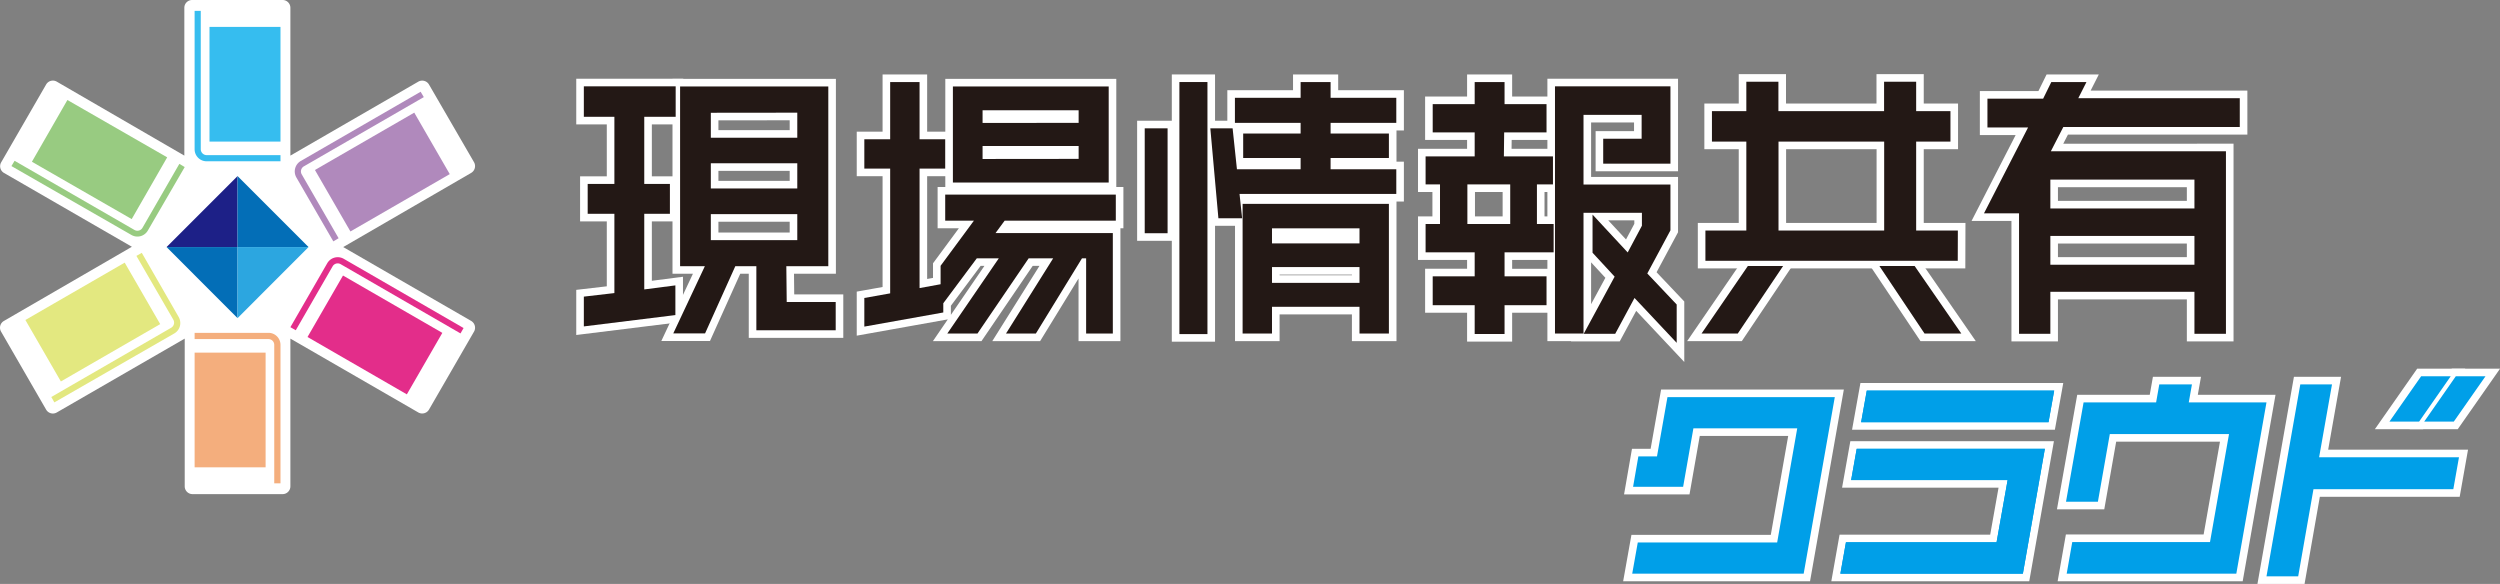 <svg xmlns="http://www.w3.org/2000/svg" viewBox="0 0 260.26 60.79"><rect x="0" y="0" width="260.26" height="60.79" fill="#808080" stroke="none"/><defs><style>.cls-1{fill:#fff;fill-rule:evenodd;}.cls-2{fill:#1d2087;}.cls-3{fill:#036eb7;}.cls-4{fill:#2ca6e0;}.cls-5{fill:#f4ae7d;}.cls-6{fill:#e32d8a;}.cls-7{fill:#b089bc;}.cls-8{fill:#36bdef;}.cls-9{fill:#98cb81;}.cls-10{fill:#e3e880;}.cls-11{fill:#231815;}.cls-12,.cls-13{fill:none;stroke:#fff;}.cls-12{stroke-width:1.58px;}.cls-13{stroke-width:1.58px;}.cls-14{fill:#009fe8;}.cls-15{fill:#4aa735;}</style></defs><title>genba_rogo</title><g id="レイヤー_2" data-name="レイヤー 2"><g id="レイヤー_1-2" data-name="レイヤー 1"><path class="cls-1" d="M49.05,33.41,35.73,25.72,49.05,18a.82.82,0,0,0,.3-1.11L44.66,8.8a.82.82,0,0,0-1.11-.3L30.23,16.2V.81A.81.81,0,0,0,29.42,0H20a.81.81,0,0,0-.81.81V16.2L5.91,8.5a.81.81,0,0,0-1.11.3L.11,16.92A.81.81,0,0,0,.41,18l13.32,7.69L.41,33.41a.81.81,0,0,0-.3,1.11L4.8,42.64a.81.81,0,0,0,1.11.3l13.32-7.69V50.63a.81.81,0,0,0,.81.81h9.38a.81.81,0,0,0,.81-.81V35.25l13.32,7.69a.82.82,0,0,0,1.11-.3l4.69-8.12A.82.82,0,0,0,49.05,33.41Z"/><polygon class="cls-2" points="24.73 18.33 17.34 25.72 24.73 25.72 24.73 18.33"/><polygon class="cls-3" points="17.34 25.72 24.73 33.12 24.73 25.72 17.34 25.72"/><polygon class="cls-3" points="24.73 18.33 32.12 25.72 24.73 25.72 24.73 18.33"/><polygon class="cls-4" points="32.12 25.72 24.73 33.12 24.73 25.72 32.12 25.72"/><rect class="cls-5" x="20.26" y="36.71" width="7.39" height="11.94"/><path class="cls-5" d="M29.2,50.32h-.65V35.9a.6.6,0,0,0-.6-.6H20.26v-.65H28A1.25,1.25,0,0,1,29.2,35.9Z"/><rect class="cls-6" x="35.33" y="28.9" width="7.39" height="11.94" transform="translate(-10.68 51.23) rotate(-60)"/><path class="cls-6" d="M48.26,34.15l-.32.56L35.46,27.5a.61.61,0,0,0-.83.22l-3.84,6.66-.56-.32,3.84-6.66a1.26,1.26,0,0,1,1.71-.46Z"/><rect class="cls-7" x="36.1" y="11.94" width="7.39" height="11.94" transform="translate(44.19 61.33) rotate(-120)"/><path class="cls-7" d="M43.79,9.55l.33.56L31.63,17.32a.61.61,0,0,0-.22.83l3.84,6.65-.55.33-3.85-6.66a1.26,1.26,0,0,1,.46-1.71Z"/><rect class="cls-8" x="21.8" y="2.79" width="7.39" height="11.94" transform="translate(51 17.53) rotate(-180)"/><path class="cls-8" d="M20.26,1.13h.64V15.54a.62.62,0,0,0,.61.61H29.2v.64H21.51a1.25,1.25,0,0,1-1.25-1.25Z"/><rect class="cls-9" x="6.73" y="10.61" width="7.39" height="11.94" transform="matrix(-0.5, 0.87, -0.87, -0.5, 30, 15.83)"/><path class="cls-9" d="M1.19,17.29l.33-.55L14,23.94a.61.61,0,0,0,.83-.22l3.84-6.66.56.33L15.39,24a1.25,1.25,0,0,1-1.71.46Z"/><rect class="cls-10" x="5.96" y="27.56" width="7.39" height="11.94" transform="translate(33.87 8.4) rotate(60)"/><path class="cls-10" d="M5.66,41.89l-.32-.56,12.48-7.21a.62.62,0,0,0,.23-.83L14.2,26.64l.56-.32L18.6,33a1.25,1.25,0,0,1-.45,1.71Z"/><path class="cls-11" d="M81.86,27.71h4.37V9H70.8V27.71h2.58l-3.29,7H73.4l3.15-7h2.19v6.67H87V31.44h-5.1ZM83,22.29V25H74V22.29ZM83,17v2.62H74V17Zm0-5.27v2.61H74V11.74Z"/><polygon class="cls-11" points="70.31 29.71 67.07 30.13 67.07 22.26 69.74 22.26 69.74 19.15 67.07 19.15 67.07 12.16 70.34 12.16 70.34 8.99 60.78 8.99 60.78 12.16 63.96 12.16 63.96 19.15 61.18 19.15 61.18 22.26 63.96 22.26 63.96 30.51 60.78 30.88 60.78 33.98 70.31 32.8 70.31 29.71"/><polygon class="cls-11" points="98.4 22.97 101.39 22.97 97.92 27.67 97.92 29.59 95.73 29.99 95.73 17.55 98.4 17.55 98.4 14.5 95.73 14.5 95.73 8.54 92.67 8.54 92.67 14.5 89.98 14.5 89.98 17.55 92.67 17.55 92.67 30.54 89.98 31.02 89.98 34 98.2 32.53 98.2 31.57 101.69 26.89 103.98 26.89 98.62 34.72 101.76 34.72 107.09 26.89 109.64 26.89 104.73 34.72 107.84 34.72 112.64 26.89 113.07 26.89 113.07 34.72 115.85 34.72 115.85 24.26 103.64 24.26 104.59 22.97 116.16 22.97 116.16 20.26 98.4 20.26 98.4 22.97"/><path class="cls-11" d="M115.42,9H99.2V19h16.22Zm-13.13,3.8V11.48h10v1.31Zm0,3.75V15.2h10v1.34Z"/><rect class="cls-11" x="122.78" y="8.54" width="2.92" height="26.24"/><rect class="cls-11" x="119.17" y="13.36" width="2.38" height="10.92"/><polygon class="cls-11" points="138.52 8.54 135.4 8.54 135.4 10.18 128.56 10.18 128.56 12.79 135.4 12.79 135.4 13.9 129.42 13.9 129.42 16.45 135.4 16.45 135.4 17.62 128.77 17.62 128.32 13.36 126 13.36 126.84 22.72 129.31 22.72 129.04 20.19 145.36 20.19 145.36 17.62 138.52 17.62 138.52 16.45 144.59 16.45 144.59 13.9 138.52 13.9 138.52 12.79 145.36 12.79 145.36 10.18 138.52 10.18 138.52 8.54"/><path class="cls-11" d="M129.36,34.72h3.06V31.94h9.11v2.78h3.06V21.22H129.36Zm3.06-9.38V23.77h9.11v1.57Zm9.11,2.46v1.65h-9.11V27.8Z"/><path class="cls-11" d="M156.59,13.78H161V10.84h-4.37V8.54h-3.11v2.3h-4.37v2.94h4.37v2.5h-5.11V19.2h1.5v4.12h-1.5v2.95h5.11v2.5h-4.37v3h4.37v3h3.11v-3H161v-3h-4.37v-2.5h5.11V23.32H160V19.2h1.67V16.28h-5.11Zm.63,5.42v4.12h-4.46V19.2Z"/><polygon class="cls-11" points="173.9 23.98 173.9 19.21 164.85 19.21 164.85 11.96 170.9 11.96 170.9 14.44 166.9 14.44 166.9 17.04 173.9 17.04 173.9 8.99 161.88 8.99 161.88 34.72 164.85 34.72 164.85 22.15 170.93 22.15 170.93 23.5 169.45 26.28 165.79 22.34 165.79 26.31 168.09 28.8 164.87 34.75 168.15 34.75 170.16 31.02 174.55 35.69 174.55 31.7 171.49 28.47 173.9 23.98"/><path class="cls-11" d="M203.82,24h-4.34V14.74h3.57V11.57h-3.57V8.51h-3.34v3.06h-11V8.51h-3.34v3.06h-3.58v3.17h3.58V24h-4.26v3.15h26.27Zm-18.67,0V14.74h11V24Z"/><polygon class="cls-11" points="195.65 27.69 200.35 34.72 204.18 34.72 199.32 27.69 195.65 27.69"/><polygon class="cls-11" points="177.14 34.72 180.91 34.72 185.63 27.69 181.96 27.69 177.14 34.72"/><path class="cls-11" d="M217.21,8.54h-3.66l-.85,1.73h-5.8v3h4.23l-4.59,8.94h3.65V34.75h3.26V30.38h15v4.37h3.28v-19H213.5l1.3-2.53h18.37v-3H216.36ZM213.45,21.7v-3h15v3Zm15,2.86v3h-15v-3Z"/><path class="cls-12" d="M81.86,27.71h4.37V9H70.8V27.71h2.58l-3.29,7H73.4l3.15-7h2.19v6.67H87V31.44h-5.1ZM83,22.29V25H74V22.29ZM83,17v2.62H74V17Zm0-5.27v2.61H74V11.74Z"/><polygon class="cls-12" points="70.31 29.71 67.07 30.13 67.07 22.26 69.74 22.26 69.74 19.15 67.07 19.15 67.07 12.16 70.34 12.16 70.34 8.99 60.78 8.99 60.78 12.16 63.96 12.16 63.96 19.15 61.18 19.15 61.18 22.26 63.96 22.26 63.96 30.51 60.78 30.88 60.78 33.98 70.31 32.8 70.31 29.71"/><polygon class="cls-12" points="98.4 22.97 101.39 22.97 97.92 27.67 97.92 29.59 95.73 29.99 95.73 17.55 98.4 17.55 98.4 14.5 95.73 14.5 95.73 8.54 92.67 8.54 92.67 14.5 89.98 14.5 89.98 17.55 92.67 17.55 92.67 30.54 89.98 31.02 89.98 34 98.2 32.53 98.2 31.57 101.69 26.89 103.98 26.89 98.62 34.72 101.76 34.72 107.09 26.89 109.64 26.89 104.73 34.72 107.84 34.72 112.64 26.89 113.07 26.89 113.07 34.72 115.85 34.72 115.85 24.26 103.64 24.26 104.59 22.97 116.16 22.97 116.16 20.26 98.4 20.26 98.4 22.97"/><path class="cls-12" d="M115.42,9H99.2V19h16.22Zm-13.13,3.8V11.48h10v1.31Zm0,3.75V15.2h10v1.34Z"/><rect class="cls-12" x="122.78" y="8.54" width="2.92" height="26.24"/><rect class="cls-12" x="119.17" y="13.36" width="2.38" height="10.92"/><polygon class="cls-12" points="138.52 8.54 135.4 8.54 135.4 10.18 128.56 10.18 128.56 12.79 135.4 12.79 135.4 13.9 129.42 13.9 129.42 16.45 135.4 16.45 135.4 17.62 128.77 17.62 128.32 13.36 126 13.36 126.84 22.72 129.31 22.72 129.04 20.19 145.36 20.19 145.36 17.62 138.52 17.62 138.52 16.45 144.59 16.45 144.59 13.9 138.52 13.9 138.52 12.79 145.36 12.79 145.36 10.18 138.52 10.18 138.52 8.54"/><path class="cls-12" d="M129.36,34.72h3.06V31.94h9.11v2.78h3.06V21.22H129.36Zm3.06-9.38V23.77h9.11v1.57Zm9.11,2.46v1.65h-9.11V27.8Z"/><path class="cls-12" d="M156.59,13.78H161V10.84h-4.37V8.54h-3.11v2.3h-4.37v2.94h4.37v2.5h-5.11V19.2h1.5v4.12h-1.5v2.95h5.11v2.5h-4.37v3h4.37v3h3.11v-3H161v-3h-4.37v-2.5h5.11V23.32H160V19.2h1.67V16.28h-5.11Zm.63,5.42v4.12h-4.46V19.2Z"/><polygon class="cls-12" points="173.9 23.98 173.9 19.21 164.85 19.21 164.85 11.96 170.9 11.96 170.9 14.44 166.9 14.44 166.9 17.04 173.9 17.04 173.9 8.99 161.88 8.99 161.88 34.72 164.85 34.72 164.85 22.15 170.93 22.15 170.93 23.5 169.45 26.28 165.79 22.34 165.79 26.31 168.09 28.8 164.87 34.75 168.15 34.75 170.16 31.02 174.55 35.69 174.55 31.7 171.49 28.47 173.9 23.98"/><path class="cls-12" d="M203.82,24h-4.34V14.74h3.57V11.57h-3.57V8.51h-3.34v3.06h-11V8.51h-3.34v3.06h-3.58v3.17h3.58V24h-4.26v3.15h26.27Zm-18.67,0V14.74h11V24Z"/><polygon class="cls-12" points="195.65 27.69 200.35 34.72 204.18 34.72 199.32 27.69 195.65 27.69"/><polygon class="cls-12" points="177.14 34.72 180.91 34.72 185.63 27.69 181.96 27.69 177.14 34.72"/><path class="cls-12" d="M217.21,8.54h-3.66l-.85,1.73h-5.8v3h4.23l-4.59,8.94h3.65V34.75h3.26V30.38h15v4.37h3.28v-19H213.5l1.3-2.53h18.37v-3H216.36ZM213.45,21.7v-3h15v3Zm15,2.86v3h-15v-3Z"/><path class="cls-11" d="M81.86,27.71h4.37V9H70.8V27.71h2.58l-3.29,7H73.4l3.15-7h2.19v6.67H87V31.44h-5.1ZM83,22.29V25H74V22.29ZM83,17v2.62H74V17Zm0-5.27v2.61H74V11.74Z"/><polygon class="cls-11" points="70.31 29.71 67.07 30.13 67.07 22.26 69.74 22.26 69.74 19.15 67.07 19.15 67.07 12.16 70.34 12.16 70.34 8.99 60.78 8.99 60.78 12.16 63.96 12.16 63.96 19.15 61.18 19.15 61.18 22.26 63.96 22.26 63.96 30.51 60.78 30.88 60.78 33.98 70.31 32.8 70.31 29.71"/><polygon class="cls-11" points="98.4 22.97 101.39 22.97 97.92 27.67 97.92 29.59 95.73 29.99 95.73 17.55 98.4 17.55 98.4 14.5 95.73 14.5 95.73 8.54 92.67 8.54 92.67 14.5 89.98 14.5 89.98 17.55 92.67 17.55 92.67 30.54 89.98 31.02 89.98 34 98.2 32.53 98.2 31.57 101.69 26.89 103.98 26.89 98.62 34.72 101.76 34.72 107.09 26.89 109.64 26.89 104.73 34.72 107.84 34.72 112.64 26.89 113.07 26.89 113.07 34.72 115.85 34.72 115.85 24.26 103.64 24.26 104.59 22.97 116.16 22.97 116.16 20.26 98.4 20.26 98.4 22.97"/><path class="cls-11" d="M115.42,9H99.2V19h16.22Zm-13.13,3.8V11.48h10v1.31Zm0,3.75V15.2h10v1.34Z"/><rect class="cls-11" x="122.78" y="8.54" width="2.92" height="26.24"/><rect class="cls-11" x="119.17" y="13.36" width="2.38" height="10.92"/><polygon class="cls-11" points="138.52 8.54 135.4 8.54 135.4 10.18 128.56 10.18 128.56 12.79 135.4 12.79 135.4 13.9 129.42 13.9 129.42 16.45 135.4 16.45 135.4 17.62 128.77 17.62 128.32 13.36 126 13.36 126.84 22.72 129.31 22.72 129.04 20.19 145.36 20.19 145.36 17.62 138.52 17.62 138.52 16.45 144.59 16.45 144.59 13.9 138.52 13.9 138.52 12.79 145.36 12.79 145.36 10.18 138.52 10.18 138.52 8.54"/><path class="cls-11" d="M129.36,34.72h3.06V31.94h9.11v2.78h3.06V21.22H129.36Zm3.06-9.38V23.77h9.11v1.57Zm9.11,2.46v1.65h-9.11V27.8Z"/><path class="cls-11" d="M156.59,13.78H161V10.84h-4.37V8.54h-3.11v2.3h-4.37v2.94h4.37v2.5h-5.11V19.2h1.5v4.12h-1.5v2.95h5.11v2.5h-4.37v3h4.37v3h3.11v-3H161v-3h-4.37v-2.5h5.11V23.32H160V19.2h1.67V16.28h-5.11Zm.63,5.42v4.12h-4.46V19.2Z"/><polygon class="cls-11" points="173.9 23.98 173.9 19.21 164.85 19.21 164.85 11.96 170.9 11.96 170.9 14.44 166.9 14.44 166.9 17.04 173.9 17.04 173.9 8.99 161.88 8.99 161.88 34.72 164.85 34.72 164.85 22.15 170.93 22.15 170.93 23.5 169.45 26.28 165.79 22.34 165.79 26.31 168.09 28.8 164.87 34.75 168.15 34.75 170.16 31.02 174.55 35.69 174.55 31.7 171.49 28.47 173.9 23.98"/><path class="cls-11" d="M203.82,24h-4.34V14.74h3.57V11.57h-3.57V8.51h-3.34v3.06h-11V8.51h-3.34v3.06h-3.58v3.17h3.58V24h-4.26v3.15h26.27Zm-18.67,0V14.74h11V24Z"/><polygon class="cls-11" points="195.65 27.69 200.35 34.72 204.18 34.72 199.32 27.69 195.65 27.69"/><polygon class="cls-11" points="177.14 34.72 180.91 34.72 185.63 27.69 181.96 27.69 177.14 34.72"/><path class="cls-11" d="M217.21,8.54h-3.66l-.85,1.73h-5.8v3h4.23l-4.59,8.94h3.65V34.75h3.26V30.38h15v4.37h3.28v-19H213.5l1.3-2.53h18.37v-3H216.36ZM213.45,21.7v-3h15v3Zm15,2.86v3h-15v-3Z"/><polygon class="cls-13" points="172.5 47.51 170.56 47.51 170.01 50.68 175.22 50.68 176.29 44.59 187.1 44.59 185.01 56.47 170.5 56.47 169.92 59.72 187.77 59.72 191.01 41.34 173.59 41.34 172.5 47.51"/><polygon class="cls-14" points="172.5 47.51 170.56 47.51 170.01 50.68 175.22 50.68 176.29 44.59 187.1 44.59 185.01 56.47 170.5 56.47 169.92 59.72 187.77 59.72 191.01 41.34 173.59 41.34 172.5 47.51"/><polygon class="cls-13" points="192.71 49.98 209 49.98 207.85 56.45 192.17 56.45 191.59 59.72 210.59 59.72 212.88 46.72 193.29 46.72 192.71 49.98"/><polygon class="cls-13" points="213.85 40.66 194.34 40.66 193.75 43.95 213.26 43.95 213.85 40.66"/><polygon class="cls-14" points="192.71 49.98 209 49.98 207.85 56.45 192.17 56.45 191.59 59.72 210.59 59.72 212.88 46.72 193.29 46.72 192.71 49.98"/><polygon class="cls-14" points="213.85 40.66 194.34 40.66 193.75 43.95 213.26 43.95 213.85 40.66"/><polygon class="cls-14" points="192.71 49.98 209 49.98 207.85 56.45 192.17 56.45 191.59 59.72 210.59 59.72 212.88 46.72 193.29 46.72 192.71 49.98"/><polygon class="cls-14" points="213.85 40.66 194.34 40.66 193.75 43.95 213.26 43.95 213.85 40.66"/><polygon class="cls-13" points="228.19 40.02 224.79 40.02 224.46 41.89 216.91 41.89 215.08 52.23 218.4 52.23 219.64 45.19 232.05 45.19 230.07 56.43 215.73 56.43 215.15 59.72 232.81 59.72 235.95 41.89 227.86 41.89 228.19 40.02"/><polygon class="cls-14" points="228.19 40.02 224.79 40.02 224.46 41.89 216.91 41.89 215.08 52.23 218.4 52.23 219.64 45.19 232.05 45.19 230.07 56.43 215.73 56.43 215.15 59.72 232.81 59.72 235.95 41.89 227.86 41.89 228.19 40.02"/><polygon class="cls-15" points="255.45 43.89 258.75 39.17 255.66 39.17 252.37 43.89 255.45 43.89"/><polygon class="cls-15" points="255.13 39.17 252.05 39.17 248.75 43.89 251.84 43.89 255.13 39.17"/><polygon class="cls-15" points="242.77 40.02 239.47 40.02 235.95 60 239.25 60 240.84 50.93 255.4 50.93 255.99 47.6 241.43 47.6 242.77 40.02"/><polygon class="cls-13" points="255.45 43.89 258.75 39.17 255.66 39.17 252.37 43.89 255.45 43.89"/><polygon class="cls-13" points="255.13 39.17 252.05 39.17 248.75 43.89 251.84 43.89 255.13 39.17"/><polygon class="cls-13" points="242.77 40.02 239.47 40.02 235.95 60 239.25 60 240.84 50.93 255.4 50.93 255.99 47.6 241.43 47.6 242.77 40.02"/><polygon class="cls-14" points="255.45 43.89 258.75 39.17 255.66 39.17 252.37 43.89 255.45 43.89"/><polygon class="cls-14" points="255.13 39.17 252.05 39.17 248.75 43.89 251.84 43.89 255.13 39.17"/><polygon class="cls-14" points="242.77 40.02 239.47 40.02 235.95 60 239.25 60 240.84 50.93 255.4 50.93 255.99 47.6 241.43 47.6 242.77 40.02"/></g></g></svg>